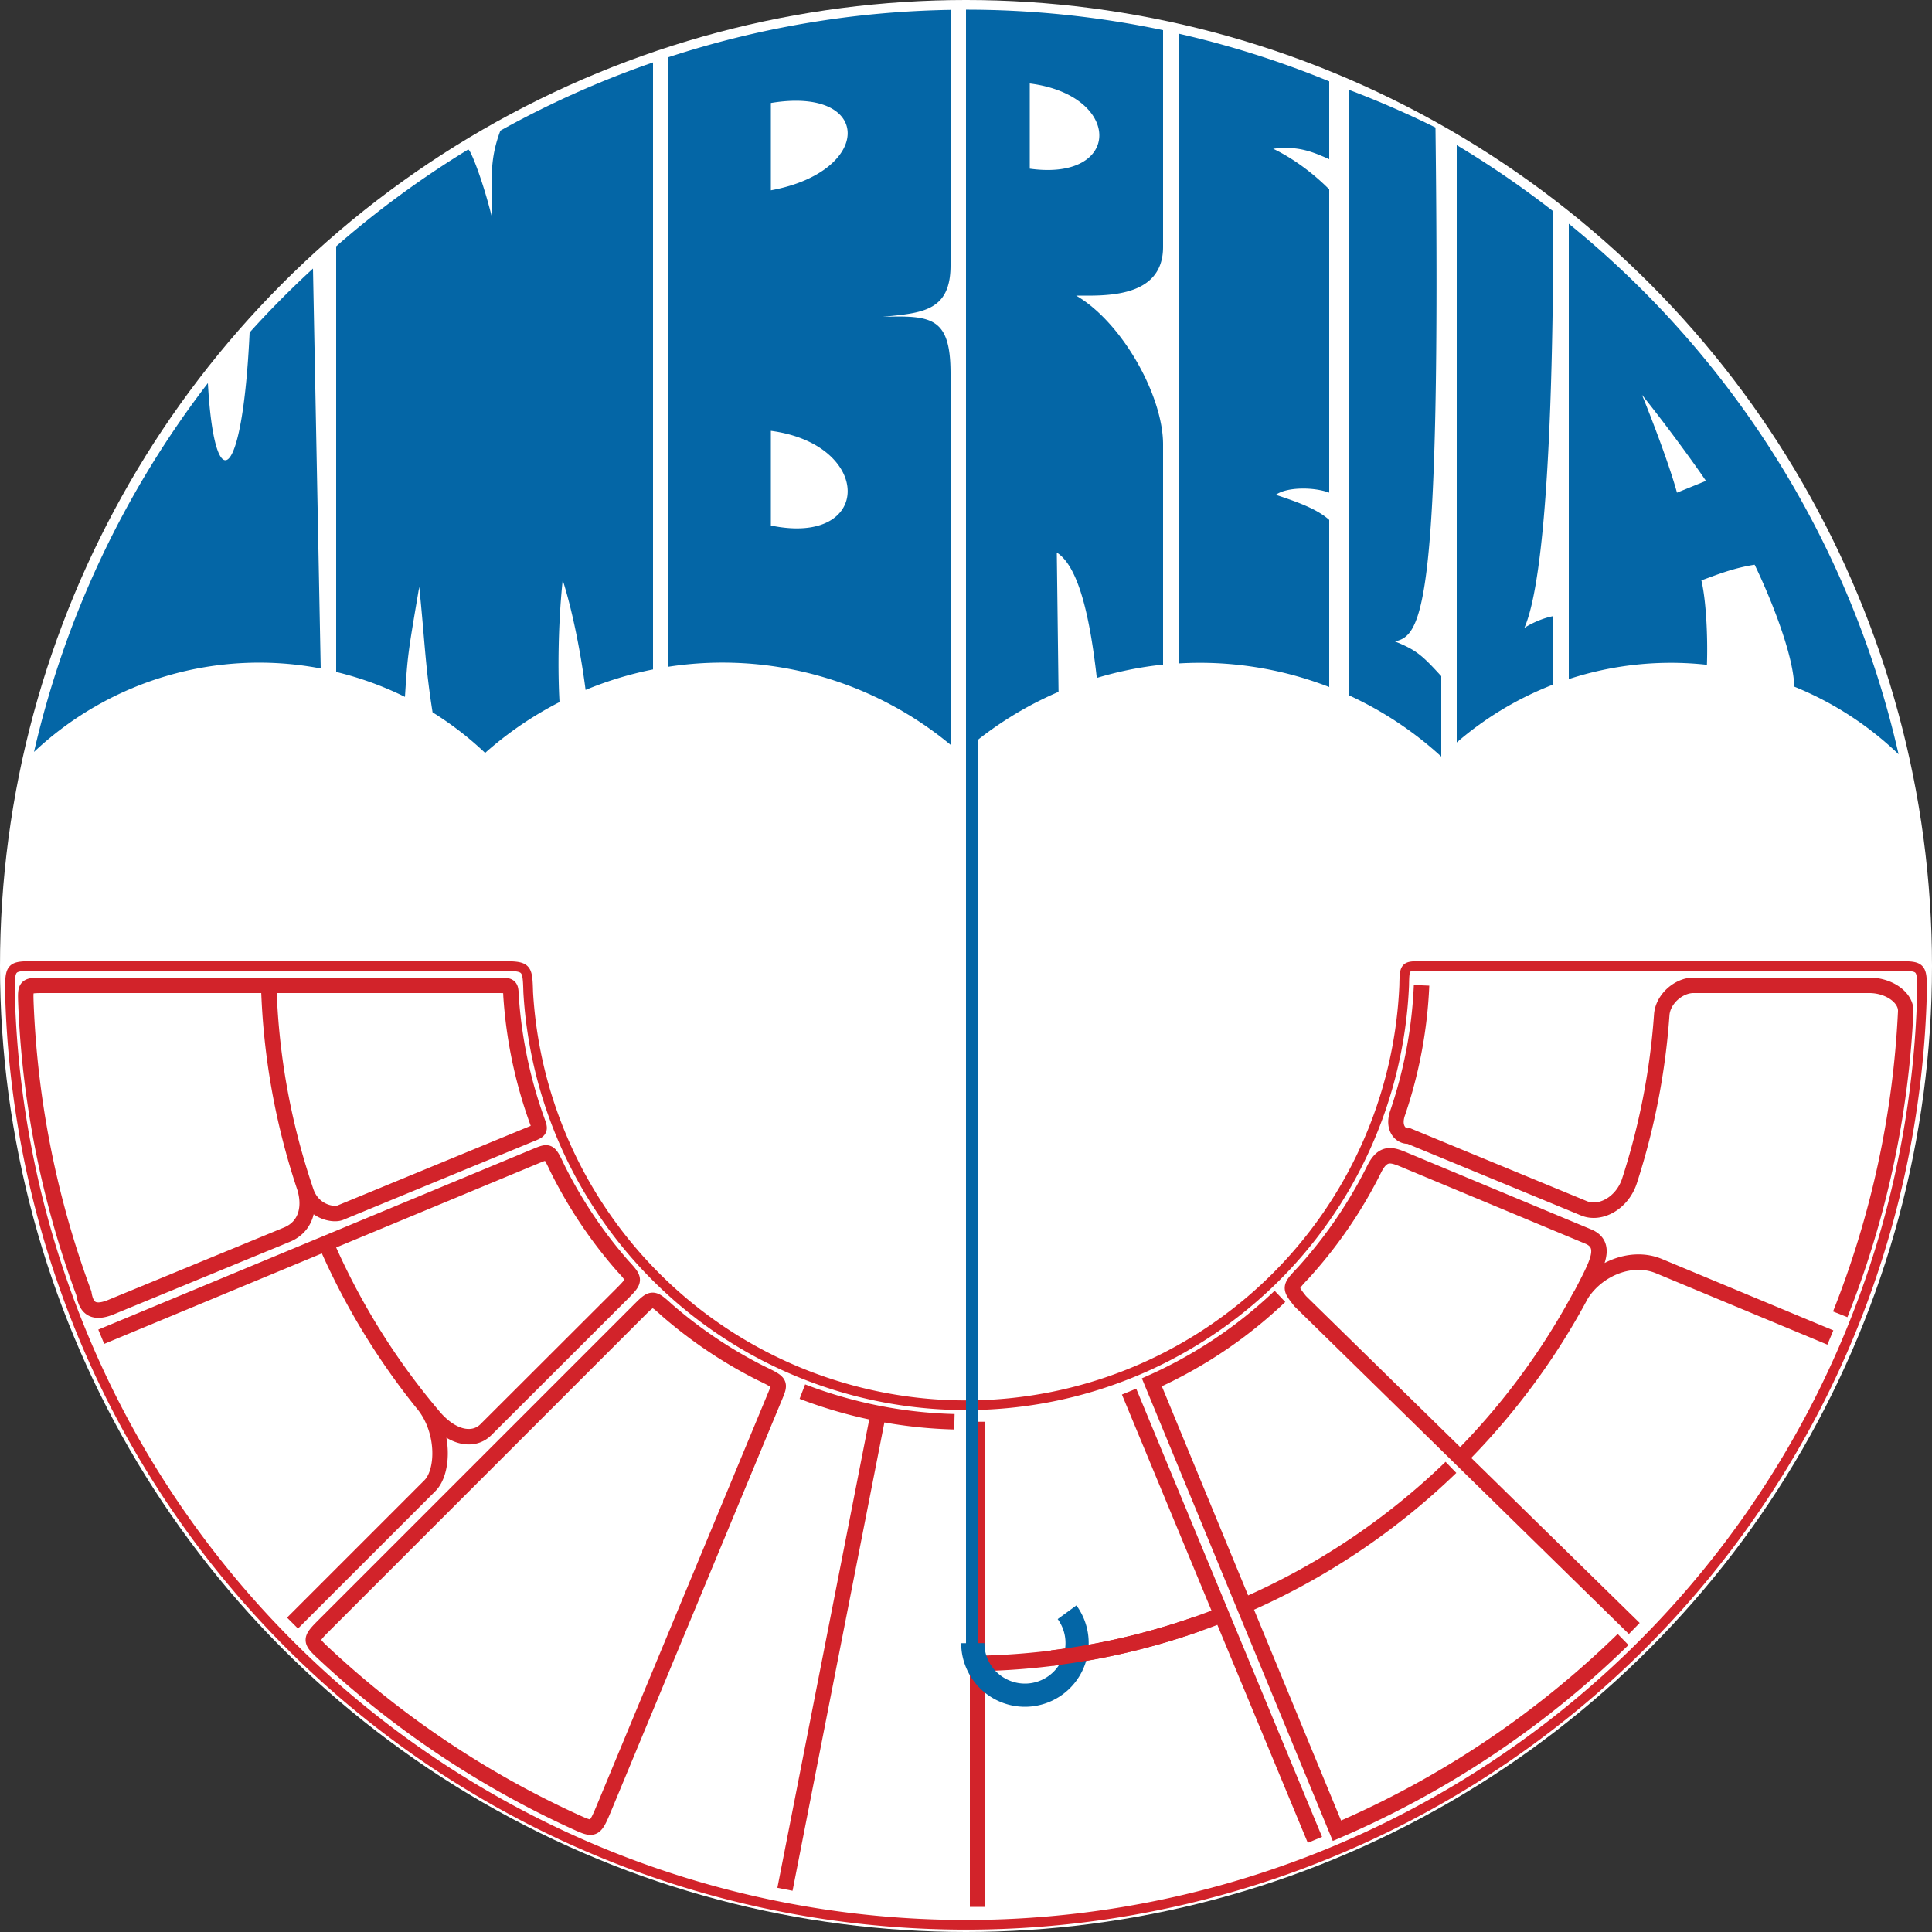 <?xml version="1.0" encoding="UTF-8"?>
<svg xmlns="http://www.w3.org/2000/svg" xmlns:xlink="http://www.w3.org/1999/xlink" viewBox="0 0 1000 1000" width="1000" height="1000" style="display: block;">
<rect x="0" y="0" width="1000" height="1000" fill="#333333" stroke="none"/>
<circle cx="500" cy="500" r="500" fill="#ffffff"></circle>
<path d="M 17.6, 389.2 A 495 495 0 0 1 107.6, 198.3 C 110.9, 258.3 125.5, 251.5 129.2, 172.1 A 495 495 0 0 1 162.0, 139.0 L 166.0, 346.0 A 170 170 0 0 0 17.6, 389.2 " stroke="none" stroke-width="1" fill="#0466A6" fill-rule="evenodd">
</path>
<path d="M 174.0, 297.0 L 174.0, 127.5 A 495 495 0 0 1 242.3, 77.4 C 243.3, 76.7 250, 93.5 254.8, 113.2 C 254, 90 254, 81 259.0, 67.6 A 495 495 0 0 1 338.0, 32.3 L 338.0, 346.5 A 185 185 0 0 0 303.1, 357.1 C 300.25, 335.25 295.75, 314.25 291.25, 300.25 C 288.75, 324 288.75, 348.5 289.6, 363.4 A 185 185 0 0 0 251.1, 389.7 A 170 170 0 0 0 223.9, 368.7 C 220, 344 220, 333 217, 303.75 C 211, 339 211, 339 209.6, 360.7 A 170 170 0 0 0 174.0, 347.8 Z " stroke="none" stroke-width="1" fill="#0466A6" fill-rule="evenodd">
</path>
<path d="M 346.0, 208.0 L 346.0, 29.6 A 495 495 0 0 1 492.0, 5.1 L 492.0, 137.4 C 492.0, 161.3 477, 162 456.75, 164 C 482, 163.25 492.0, 164.0 492.0, 193.3 L 492.0, 385.5 A 185 185 0 0 0 346.0, 345.1 Z M 399.0, 53.3 C 452.0, 44.5 452.0, 88.8 399.0, 98.5 Z M 399.0, 223.0 C 452.0, 230.0 452.0, 283.0 399.0, 272.0 Z " stroke="none" stroke-width="1" fill="#0466A6" fill-rule="evenodd">
</path>
<path d="M 500.0, 226.0 L 500.0, 5.0 A 495 495 0 0 1 602.0, 15.6 L 602.0, 127.8 C 602.0, 154.8 571, 153 557, 153 C 581, 167 602.0, 205.0 602.0, 230.0 L 602.0, 344.0 A 185 185 0 0 0 567.7, 350.9 C 564, 318 558, 293 547, 286 L 547.9, 358.1 A 185 185 0 0 0 500.0, 388.0 Z M 533.0, 43.2 C 581.0, 49.3 581.0, 94.0 533.0, 87.3 Z " stroke="none" stroke-width="1" fill="#0466A6" fill-rule="evenodd">
</path>
<path d="M 610.0, 195.0 L 610.0, 17.4 A 495 495 0 0 1 688.0, 42.1 L 688.0, 82.4 C 679.0, 78.4 671.7, 75.4 659, 77 C 667.625, 81.125 678.125, 88.125 688.0, 98.0 L 688.0, 255.0 C 680, 252 666, 252 660.375, 256.125 C 673.375, 260.375 682.125, 263.875 688.0, 269.1 L 688.0, 355.6 A 185 185 0 0 0 610.0, 343.4 Z " stroke="none" stroke-width="1" fill="#0466A6" fill-rule="evenodd">
</path>
<path d="M 698.0, 223.0 L 698.0, 46.4 A 495 495 0 0 1 743.0, 66.0 C 746.0, 315.0 736, 329 722, 332 C 732.875, 336.375 736, 339 746.0, 350.0 L 746.0, 391.6 A 185 185 0 0 0 698.0, 359.8 Z " stroke="none" stroke-width="1" fill="#0466A6" fill-rule="evenodd">
</path>
<path d="M 754.0, 241.0 L 754.0, 75.1 A 495 495 0 0 1 804.0, 109.4 C 804.0, 272.6 794.375, 312.875 789, 325 C 792.625, 322.625 798.625, 319.875 804.0, 318.9 L 804.0, 354.3 A 170 170 0 0 0 754.0, 384.3 Z " stroke="none" stroke-width="1" fill="#0466A6" fill-rule="evenodd">
</path>
<path d="M 812.0, 283.0 L 812.0, 115.8 A 495 495 0 0 1 982.7, 390.4 A 170 170 0 0 0 928.7, 355.4 C 928.3, 337.8 915.1, 306.5 908.2, 292.3 C 896.125, 294.125 885.875, 298.625 880.625, 300.375 C 883.125, 310.875 884, 330.0 883.5, 344.1 A 170 170 0 0 0 812.0, 351.5 Z M 868, 255 C 864.625, 242.625 856.875, 221.625 849.9, 204.4 C 860.4, 217.4 875.4, 237.7 883.0, 248.9 Z " stroke="none" stroke-width="1" fill="#0466A6" fill-rule="evenodd">
</path>
<path d="M 92.6, 500.0 L 257.6, 500.0 C 273.0, 500.0 273.0, 500.0 273.4, 513.6 A 227 227 0 0 0 726.8, 510.2 C 727.0, 500.0 727.0, 500.0 736.1, 500.0 L 981.6, 500.0 C 995.0, 500.0 995.0, 500.0 994.8, 515.1 A 495 495 0 0 1 5.2, 515.6 C 5.0, 500.0 5.0, 500.0 18.6, 500.0 Z " stroke="#D2232A" stroke-width="5" fill="none" fill-rule="evenodd">
</path>
<path d="M 165.5, 510.0 L 256.5, 510.0 C 264.3, 510.0 264.3, 510.0 264.5, 515.4 A 236 236 0 0 0 277.9, 579.8 C 279.8, 585.0 279.8, 585.0 274.1, 587.3 L 176.1, 627.7 C 172.6, 629.1 162.2, 627.4 158.5, 617.0 A 361 361 0 0 1 139.1, 510.0 A 361 361 0 0 0 157.3, 613.4 C 161.1, 624.3 158.7, 634.9 148.4, 639.1 L 57.6, 676.5 C 47.7, 680.6 44.5, 676.5 43.4, 669.4 A 487 487 0 0 1 13.4, 519.0 C 13.1, 510.0 13.1, 510.0 23.5, 510.0 Z " stroke="#D2232A" stroke-width="8" fill="none" fill-rule="evenodd">
</path>
<path d="M 52.4, 691.9 L 277.6, 598.3 C 284.2, 595.6 284.2, 595.6 288.5, 604.7 A 236 236 0 0 0 322.1, 655.0 C 329.0, 662.5 329.0, 662.5 321.8, 669.8 L 251.5, 740.0 C 245.5, 746.0 234.9, 745.0 225.0, 733.8 A 361 361 0 0 1 168.7, 643.6 A 361 361 0 0 0 218.6, 726.2 C 230.2, 739.8 230.0, 761.5 222.5, 769.0 L 151.4, 840.1 " stroke="#D2232A" stroke-width="8" fill="none" fill-rule="evenodd">
</path>
<path d="M 249.3, 759.7 L 330.5, 678.5 C 337.7, 671.3 337.7, 671.3 345.3, 678.2 A 236 236 0 0 0 393.7, 710.7 C 404.1, 715.7 404.1, 715.7 401.0, 723.1 L 313.2, 934.5 C 307.8, 947.5 307.8, 947.5 298.0, 943.1 A 487 487 0 0 1 168.4, 856.6 C 160.1, 848.9 160.1, 848.9 168.5, 840.5 Z " stroke="#D2232A" stroke-width="8" fill="none" fill-rule="evenodd">
</path>
<path d="M 415.3, 720.3 A 236 236 0 0 0 494.0, 735.9 A 236 236 0 0 1 454.6, 731.6 L 406.3, 977.9 " stroke="#D2232A" stroke-width="8" fill="none" fill-rule="evenodd">
</path>
<path d="M 584.4, 720.3 L 680.6, 952.3 L 632.3, 835.9 A 361 361 0 0 1 506.0, 861.0 L 506.0, 735.9 L 506.0, 987.0 " stroke="#D2232A" stroke-width="8" fill="none" fill-rule="evenodd">
</path>
<path d="M 662.5, 671.0 A 236 236 0 0 1 596.2, 715.5 L 643.9, 831.1 A 361 361 0 0 0 751.0, 759.5 A 361 361 0 0 1 643.9, 831.1 L 692.0, 947.6 A 487 487 0 0 0 840.1, 848.6 " stroke="#D2232A" stroke-width="8" fill="none" fill-rule="evenodd">
</path>
<path d="M 845.9, 842.9 L 673, 673.5 C 667.4, 666.4 667.4, 666.4 674.5, 658.9 A 236 236 0 0 0 710.9, 605.9 C 715.7, 595.7 720.4, 597.6 727.5, 600.6 L 822.0, 640.0 C 831.2, 643.8 827.3, 652.4 823.0, 661.2 A 361 361 0 0 1 754.0, 756.5 A 361 361 0 0 0 817.0, 672.5 C 824.9, 657.4 843.9, 649.1 858.8, 655.4 L 947.4, 692.3 " stroke="#D2232A" stroke-width="8" fill="none" fill-rule="evenodd">
</path>
<path d="M 735.8, 510.0 A 236 236 0 0 1 723.5, 575.8 C 720.4, 584.3 725.5, 588.5 729.2, 588.0 L 819.8, 625.4 C 828.2, 628.9 839.4, 622.9 843.3, 611.6 A 361 361 0 0 0 860.1, 525.5 C 860.6, 517.0 869.0, 510.0 876.5, 510.0 L 967.5, 510.0 C 978.0, 510.0 986.7, 516.5 986.4, 523.5 A 487 487 0 0 1 952.5, 680.3 " stroke="#D2232A" stroke-width="8" fill="none" fill-rule="evenodd">
</path>
<path d="M 500, 361.0 L 500, 855 L 506, 855 L 506.0, 358.0 Z " stroke="none" stroke-width="1" fill="#0466A6" fill-rule="evenodd">
</path>
<path d="M 503.5, 850.5 A 27 27 0 1 0 552.3, 834.5 " stroke="#0466A6" stroke-width="12" fill="none" fill-rule="evenodd">
</path>
<path d="M 619.7, 840.6 A 361 361 0 0 1 544.5, 858.2 " stroke="#D2232A" stroke-width="8" fill="none" fill-rule="evenodd">
</path>
</svg>
